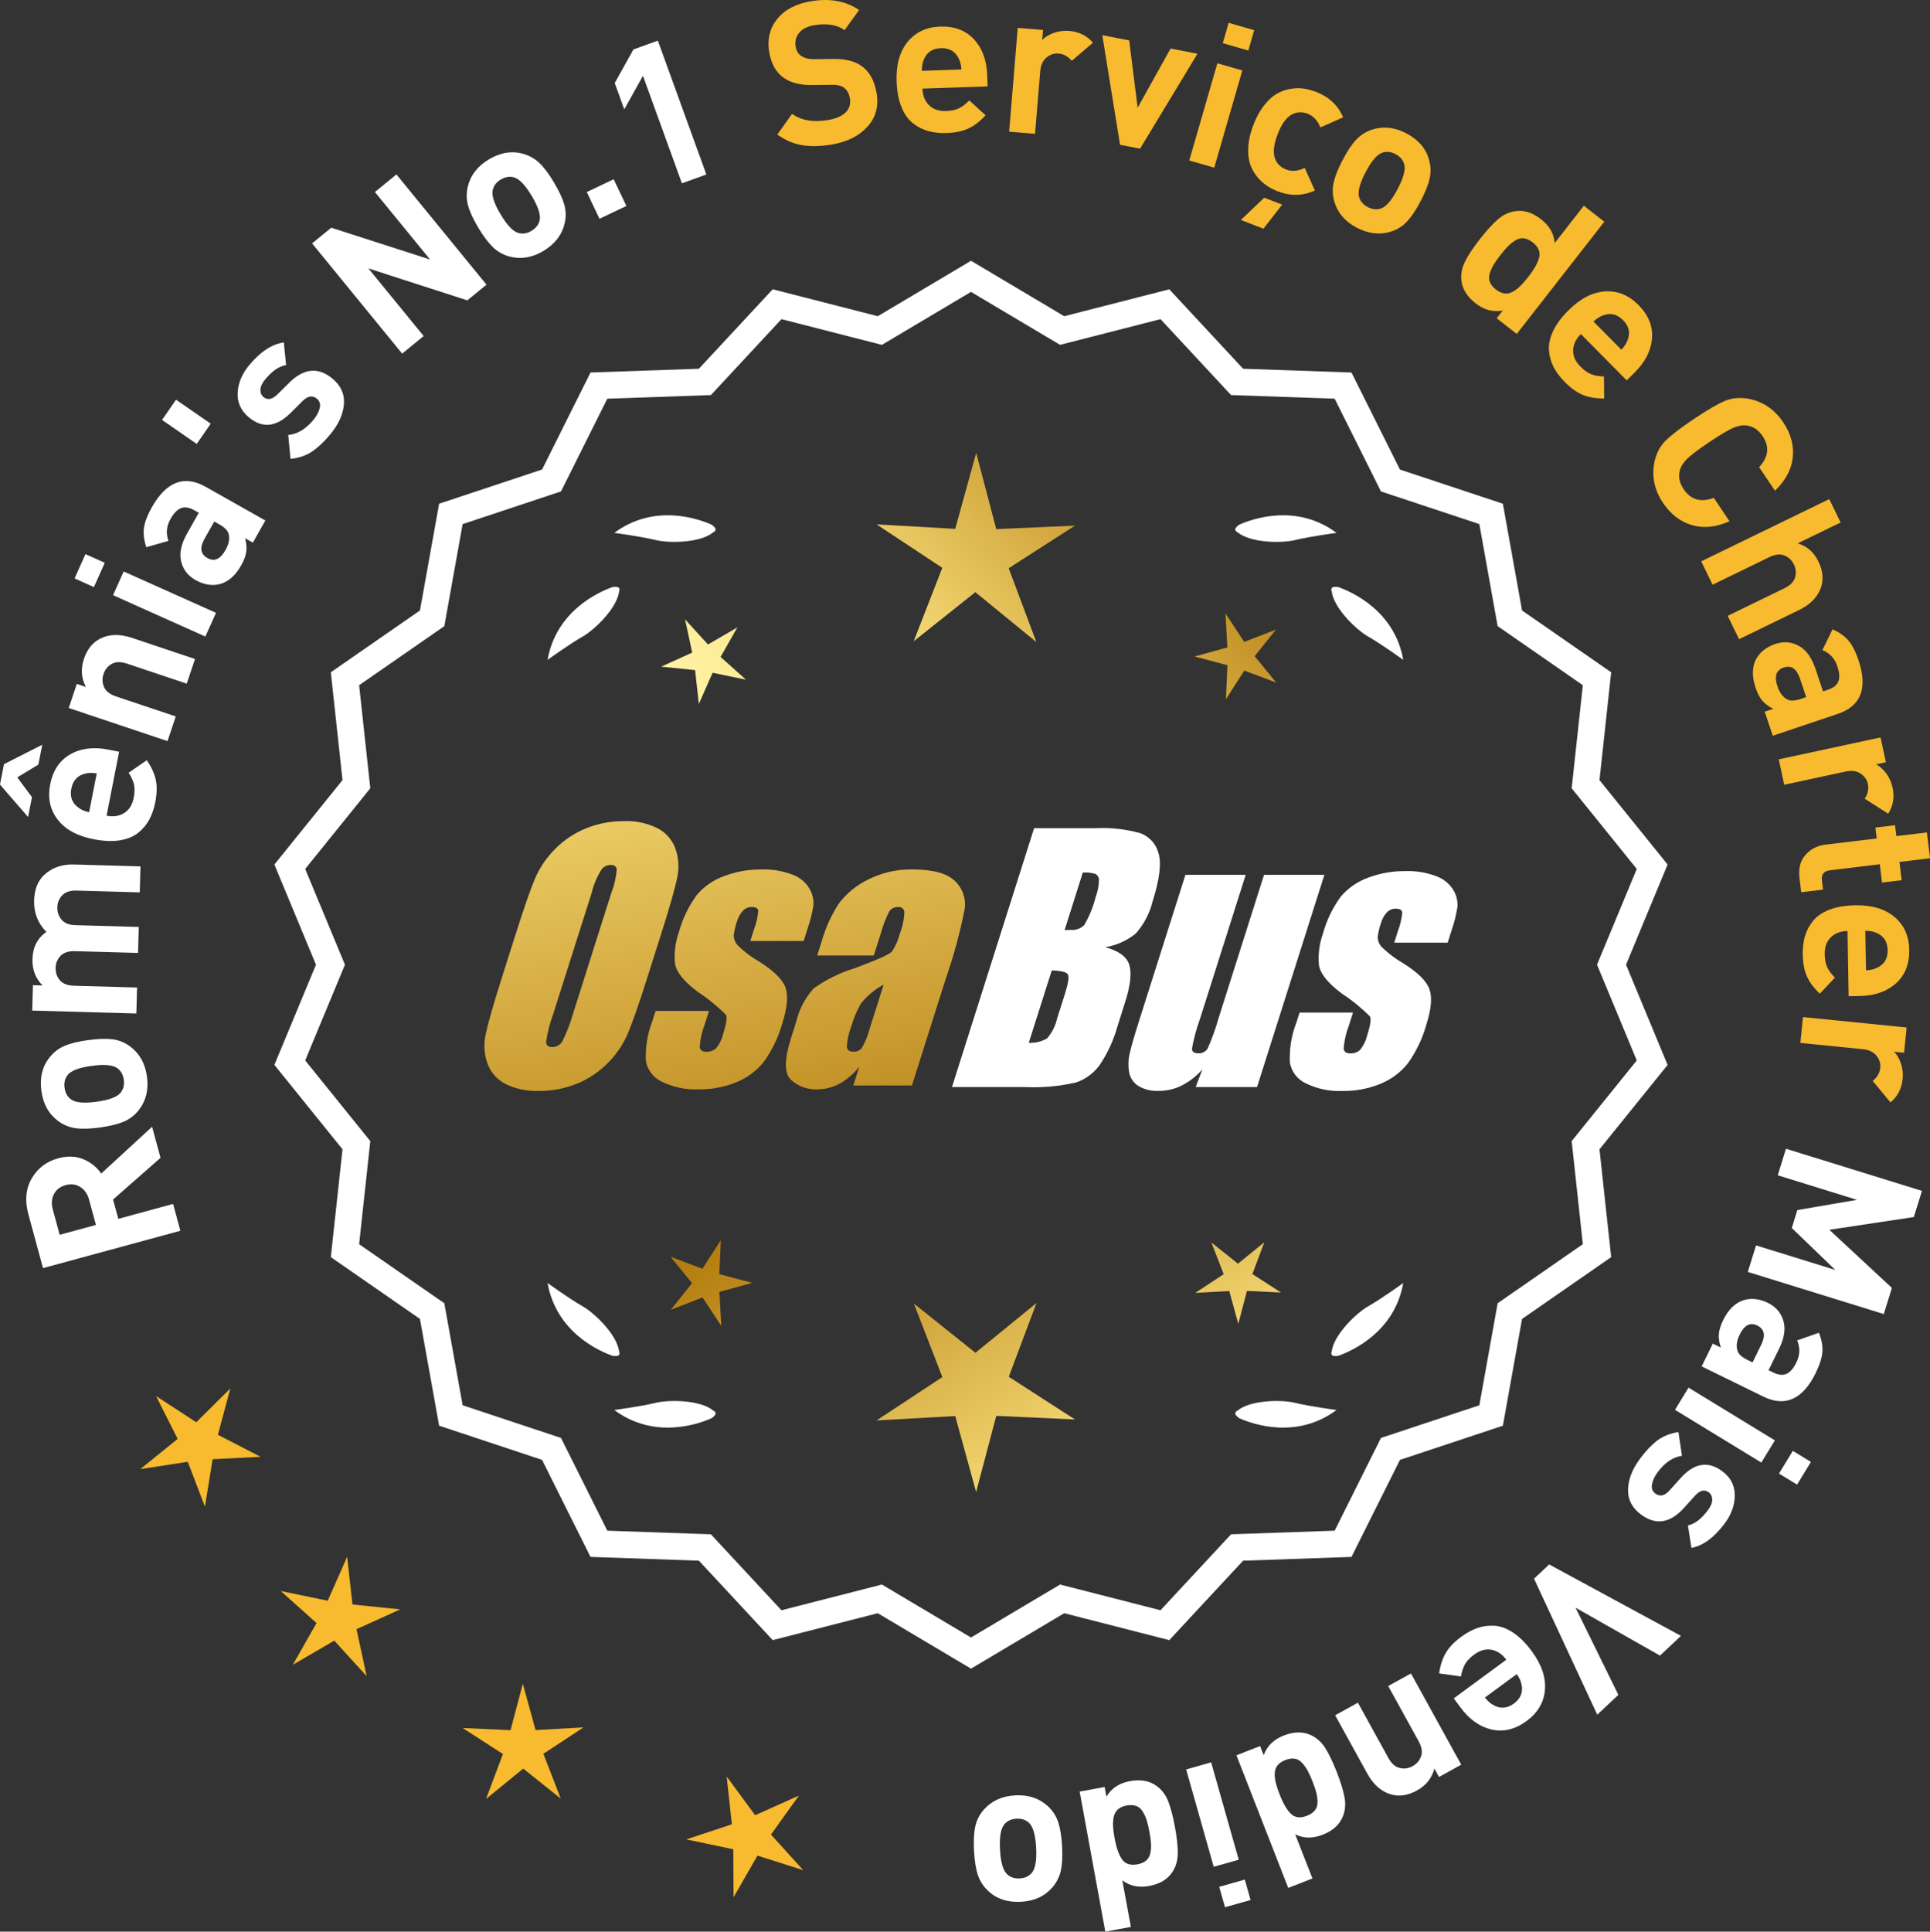 <?xml version="1.0" encoding="UTF-8"?>
<svg id="Layer_2" data-name="Layer 2" xmlns="http://www.w3.org/2000/svg" xmlns:xlink="http://www.w3.org/1999/xlink" viewBox="0 0 173.774 173.879">
  <rect x="0" y="0" width="173.774" height="173.879" fill="#333333" stroke="none"/>
  <defs>
    <style>
      .cls-1 {
        fill: url(#linear-gradient-8);
      }

      .cls-2 {
        fill: url(#linear-gradient-7);
      }

      .cls-3 {
        fill: url(#linear-gradient-5);
      }

      .cls-4 {
        fill: url(#linear-gradient-6);
      }

      .cls-5 {
        fill: url(#linear-gradient-9);
      }

      .cls-6 {
        fill: url(#linear-gradient-4);
      }

      .cls-7 {
        fill: url(#linear-gradient-3);
      }

      .cls-8 {
        fill: url(#linear-gradient-2);
      }

      .cls-9 {
        fill: url(#linear-gradient);
      }

      .cls-10 {
        fill: #f8ba2f;
      }

      .cls-11 {
        fill: #fff;
      }
    </style>
    <linearGradient id="linear-gradient" x1="113.779" y1="196.466" x2="62.354" y2="113.947" gradientUnits="userSpaceOnUse">
      <stop offset="0" stop-color="#f9df7b"/>
      <stop offset=".279" stop-color="#b57e10"/>
      <stop offset=".323" stop-color="#c89d38"/>
      <stop offset=".417" stop-color="#efda86"/>
      <stop offset=".46" stop-color="#fff3a6"/>
      <stop offset=".642" stop-color="#f9df7b"/>
      <stop offset="1" stop-color="#b57e10"/>
    </linearGradient>
    <linearGradient id="linear-gradient-2" x1="127.027" y1="188.21" x2="75.602" y2="105.691" xlink:href="#linear-gradient"/>
    <linearGradient id="linear-gradient-3" x1="148.554" y1="174.795" x2="97.129" y2="92.275" xlink:href="#linear-gradient"/>
    <linearGradient id="linear-gradient-4" x1="48.342" y1="64.416" x2="80.034" y2="235.434" gradientUnits="userSpaceOnUse">
      <stop offset="0" stop-color="#f9df7b"/>
      <stop offset=".279" stop-color="#b57e10"/>
      <stop offset=".284" stop-color="#e5c25b"/>
      <stop offset=".286" stop-color="#f9df7b"/>
      <stop offset=".46" stop-color="#fff3a6"/>
      <stop offset=".642" stop-color="#f9df7b"/>
      <stop offset="1" stop-color="#b57e10"/>
    </linearGradient>
    <linearGradient id="linear-gradient-5" x1="60.85" y1="62.098" x2="92.542" y2="233.116" xlink:href="#linear-gradient-4"/>
    <linearGradient id="linear-gradient-6" x1="73.475" y1="59.758" x2="105.167" y2="230.777" xlink:href="#linear-gradient-4"/>
    <linearGradient id="linear-gradient-7" x1="52.788" y1="113.817" x2="118.565" y2="52.824" xlink:href="#linear-gradient"/>
    <linearGradient id="linear-gradient-8" x1="30.569" y1="89.855" x2="96.346" y2="28.863" xlink:href="#linear-gradient"/>
    <linearGradient id="linear-gradient-9" x1="37.625" y1="97.464" x2="103.401" y2="36.472" xlink:href="#linear-gradient"/>
  </defs>
  <g id="Layer_1-2" data-name="Layer 1">
    <g>
      <g>
        <polygon class="cls-10" points="20.74 124.984 17.672 128.026 14.05 125.669 15.995 129.528 12.634 132.244 16.905 131.587 18.45 135.623 19.144 131.358 23.46 131.136 19.618 129.157 20.74 124.984"/>
        <polygon class="cls-10" points="31.736 144.433 31.256 140.139 29.511 144.092 25.278 143.221 28.499 146.103 26.363 149.86 30.098 147.687 33.011 150.88 32.099 146.655 36.035 144.872 31.736 144.433"/>
        <polygon class="cls-10" points="48.221 155.736 47.075 151.569 45.969 155.747 41.653 155.55 45.284 157.892 43.762 161.936 47.112 159.206 50.488 161.904 48.926 157.874 52.535 155.496 48.221 155.736"/>
        <polygon class="cls-10" points="69.418 165.143 71.936 161.631 67.993 163.4 65.431 159.92 65.896 164.217 61.794 165.579 66.024 166.465 66.051 170.786 68.201 167.037 72.319 168.346 69.418 165.143"/>
      </g>
      <g>
        <path class="cls-11" d="M87.426,149.845l-8.345-4.961-9.405,2.409-6.61-7.111-9.703-.338-4.338-8.685-9.214-3.058-1.716-9.556-7.98-5.53,1.046-9.652-6.098-7.554,3.723-8.967-3.723-8.967,6.098-7.554-1.046-9.652,7.98-5.53,1.716-9.556,9.214-3.058,4.338-8.685,9.703-.338,6.61-7.111,9.405,2.409,8.345-4.961,8.345,4.961,9.405-2.409,6.61,7.111,9.703.338,4.338,8.685,9.214,3.058,1.716,9.556,7.98,5.53-1.046,9.652,6.098,7.554-3.723,8.967,3.723,8.967-6.098,7.554,1.046,9.652-7.98,5.53-1.716,9.556-9.214,3.058-4.338,8.685-9.703.338-6.61,7.111-9.405-2.409-8.345,4.961ZM79.356,142.969l8.07,4.797,8.07-4.797,9.095,2.329,6.392-6.877,9.383-.327,4.195-8.399,8.91-2.957,1.659-9.241,7.716-5.348-1.011-9.334,5.897-7.305-3.6-8.671,3.6-8.671-5.897-7.305,1.011-9.334-7.716-5.348-1.659-9.241-8.91-2.957-4.195-8.399-9.383-.327-6.392-6.877-9.095,2.329-8.07-4.797-8.07,4.797-9.095-2.329-6.392,6.877-9.383.327-4.195,8.399-8.91,2.957-1.659,9.241-7.716,5.348,1.011,9.334-5.897,7.305,3.6,8.671-3.6,8.671,5.897,7.305-1.011,9.334,7.716,5.348,1.659,9.241,8.91,2.957,4.195,8.399,9.383.327,6.392,6.877,9.095-2.329Z"/>
        <path class="cls-11" d="M87.427,150.207l-.159-.094-8.234-4.896-9.459,2.422-6.647-7.151-9.759-.34-4.363-8.735-9.268-3.076-1.726-9.611-8.025-5.562,1.052-9.708-6.134-7.597,3.745-9.019-3.745-9.019,6.134-7.598-1.052-9.707,8.025-5.562,1.726-9.611,9.268-3.075,4.363-8.735,9.759-.341,6.647-7.151,9.459,2.423,8.394-4.989.159.094,8.233,4.896,9.459-2.423,6.647,7.151,9.759.341,4.364,8.735,9.267,3.075,1.726,9.611,8.025,5.562-1.052,9.707,6.134,7.598-3.744,9.019,3.744,9.019-6.134,7.597,1.052,9.708-8.025,5.562-1.726,9.611-9.267,3.076-4.364,8.735-9.759.34-6.647,7.151-9.459-2.422-8.393,4.989ZM79.129,144.551l.111.065,8.187,4.867,8.297-4.933,9.352,2.395,6.571-7.071.129-.004,9.519-.332,4.313-8.636.123-.04,9.038-3.001,1.706-9.5,7.934-5.499-1.04-9.597,6.063-7.511-3.701-8.915,3.701-8.915-6.063-7.512,1.04-9.596-7.934-5.5-1.706-9.5-9.161-3.04-4.313-8.636-9.647-.337-6.571-7.071-9.352,2.396-.111-.065-8.186-4.867-8.298,4.933-9.352-2.396-6.571,7.071-.129.004-9.519.333-4.312,8.636-.123.04-9.039,3-1.706,9.5-7.934,5.5,1.04,9.596-6.063,7.512,3.702,8.915-3.702,8.915,6.063,7.511-1.04,9.597,7.934,5.499,1.706,9.5,9.162,3.041,4.312,8.636,9.647.336,6.571,7.071,9.352-2.395ZM87.427,148.128l-8.118-4.825-9.148,2.343-6.43-6.917-9.438-.329-4.221-8.448-8.963-2.976-1.669-9.296-7.763-5.379,1.018-9.39-5.933-7.348,3.622-8.723-3.622-8.723,5.933-7.348-1.018-9.39,7.763-5.379,1.669-9.297,8.963-2.975,4.221-8.449,9.438-.329,6.43-6.916,9.148,2.343,8.118-4.825,8.117,4.825,9.148-2.343,6.43,6.916,9.438.329,4.221,8.449,8.964,2.975,1.668,9.297,7.763,5.379-1.018,9.39,5.933,7.348-3.622,8.723,3.622,8.723-5.933,7.348,1.018,9.39-7.763,5.379-1.668,9.296-8.964,2.976-4.221,8.448-9.438.329-6.43,6.917-9.148-2.343-8.117,4.825ZM79.404,142.636l.111.065,7.911,4.703,8.021-4.769,9.041,2.315,6.354-6.837.129-.004,9.198-.321,4.17-8.349.123-.04,8.735-2.9,1.648-9.185,7.671-5.316-1.006-9.278,5.862-7.262-3.579-8.619,3.579-8.619-5.862-7.262,1.006-9.278-7.671-5.316-1.648-9.186-8.858-2.939-4.17-8.35-9.327-.325-6.354-6.836-9.041,2.315-.111-.065-7.91-4.703-8.022,4.769-9.041-2.315-6.354,6.836-.129.004-9.198.321-4.17,8.35-.123.04-8.734,2.899-1.649,9.186-7.671,5.316,1.006,9.278-5.862,7.262,3.579,8.619-3.579,8.619,5.862,7.262-1.006,9.278,7.671,5.316,1.649,9.185,8.857,2.94,4.17,8.349,9.327.325,6.354,6.837,9.041-2.315Z"/>
      </g>
      <g>
        <polygon class="cls-9" points="64.765 114.696 64.905 111.635 63.244 114.21 60.377 113.131 62.312 115.506 60.4 117.9 63.257 116.793 64.943 119.351 64.773 116.292 67.727 115.479 64.765 114.696"/>
        <polygon class="cls-8" points="93.326 117.291 87.827 121.773 82.285 117.345 84.848 123.96 78.924 127.863 86.007 127.469 87.888 134.309 89.702 127.451 96.789 127.776 90.827 123.931 93.326 117.291"/>
        <polygon class="cls-7" points="112.761 114.686 113.84 111.818 111.465 113.754 109.071 111.841 110.178 114.698 107.62 116.384 110.679 116.214 111.492 119.168 112.275 116.206 115.336 116.346 112.761 114.686"/>
      </g>
      <g>
        <path class="cls-11" d="M111.435,126.97c-.114.057-.184.124-.207.201-.001.001-.002.002-.003.003.001 0.0.001 0.0.002.001-.036.131.066.291.35.488,1.179.524,5.149,1.947,8.764-.74,0,0-2.348-.308-3.726-.643-1.249-.304-4.027-.256-5.179.691Z"/>
        <path class="cls-11" d="M119.894,121.932c0.0.001-0.0.003,0,.004.001-0.0.001-0.0.002-.001.063.12.248.166.589.115,1.217-.428,5.08-2.121,5.862-6.557,0,0-1.918,1.389-3.15,2.091-1.117.637-3.103,2.579-3.29,4.059-.043.12-.049.217-.013.288Z"/>
      </g>
      <g>
        <path class="cls-11" d="M64.215,126.97c.114.057.184.124.207.201.001.001.002.002.003.003-.001 0-.001 0-.002.001.036.131-.066.291-.35.488-1.179.524-5.149,1.947-8.764-.74,0,0,2.348-.308,3.726-.643,1.249-.304,4.027-.256,5.179.691Z"/>
        <path class="cls-11" d="M55.756,121.932c-0.0.001 0.0.003,0,.004-.001-0-.001-0-.002-.001-.063.12-.248.166-.589.115-1.217-.428-5.08-2.121-5.862-6.557,0,0,1.918,1.389,3.15,2.091,1.117.637,3.103,2.579,3.29,4.059.043.12.049.217.013.288Z"/>
      </g>
      <g>
        <path class="cls-11" d="M64.215,47.923c.114-.057.184-.124.207-.201.001-.001.002-.002.003-.003-.001-0-.001-0-.002-.001.036-.131-.066-.291-.35-.488-1.179-.524-5.149-1.947-8.764.74,0,0,2.348.308,3.726.643,1.249.304,4.027.256,5.179-.691Z"/>
        <path class="cls-11" d="M55.756,52.961c-0-.001 0-.003,0-.004-.001 0-.001 0-.002.001-.063-.12-.248-.166-.589-.115-1.217.428-5.08,2.121-5.862,6.557,0,0,1.918-1.389,3.15-2.091,1.117-.637,3.103-2.579,3.29-4.059.043-.12.049-.217.013-.288Z"/>
      </g>
      <g>
        <path class="cls-11" d="M111.435,47.923c-.114-.057-.184-.124-.207-.201-.001-.001-.002-.002-.003-.003.001-0.0.001-0.0.002-.001-.036-.131.066-.291.35-.488,1.179-.524,5.149-1.947,8.764.74,0,0-2.348.308-3.726.643-1.249.304-4.027.256-5.179-.691Z"/>
        <path class="cls-11" d="M119.894,52.961c0-.001-0-.003,0-.004.001 0.0.001 0.0.002.001.063-.12.248-.166.589-.115,1.217.428,5.08,2.121,5.862,6.557,0,0-1.918-1.389-3.15-2.091-1.117-.637-3.103-2.579-3.29-4.059-.043-.12-.049-.217-.013-.288Z"/>
      </g>
      <g id="Group_4" data-name="Group 4">
        <g id="Group_1" data-name="Group 1">
          <path id="Path_1" data-name="Path 1" class="cls-6" d="M58.267,88.053c-.743,2.341-1.321,3.999-1.734,4.975-.429.998-1.045,1.904-1.814,2.67-.793.803-1.741,1.435-2.787,1.858-1.09.438-2.256.658-3.431.648-1.017.039-2.027-.171-2.945-.611-.769-.376-1.363-1.035-1.657-1.839-.308-.854-.365-1.778-.165-2.663.198-.958.677-2.638,1.438-5.039l1.265-3.987c.743-2.341,1.321-3.999,1.734-4.975.429-.998,1.045-1.904,1.814-2.67.793-.803,1.741-1.435,2.787-1.858,1.091-.437,2.256-.656,3.431-.646,1.017-.039,2.027.171,2.945.611.768.377,1.362,1.036,1.657,1.84.308.854.365,1.778.165,2.663-.198.958-.677,2.637-1.438,5.037l-1.266,3.986ZM55.042,80.395c.255-.669.42-1.369.49-2.082-.014-.303-.197-.454-.548-.454-.305.003-.593.136-.794.366-.426.665-.737,1.397-.922,2.166l-3.456,10.883c-.3.811-.515,1.65-.64,2.506,0,.319.194.476.565.476.383-.001.734-.212.915-.548.408-.836.739-1.708.988-2.604l3.398-10.71.003.003Z"/>
          <path id="Path_2" data-name="Path 2" class="cls-3" d="M72.365,84.711h-4.81l.329-1.035c.208-.538.339-1.102.391-1.676-.018-.234-.216-.351-.592-.351-.295-.003-.578.115-.785.325-.254.277-.438.611-.538.973-.15.416-.25.849-.298,1.289.015.339.158.661.399.9.569.552,1.206,1.031,1.894,1.425,1.317.827,2.106,1.604,2.367,2.33.259.728.172,1.789-.271,3.182-.35,1.263-.919,2.454-1.683,3.518-.654.81-1.504,1.439-2.469,1.829-1.077.439-2.23.656-3.393.64-1.148.051-2.29-.186-3.322-.691-.755-.353-1.289-1.052-1.43-1.873-.055-1.217.143-2.433.582-3.57l.293-.922h4.808l-.384,1.21c-.246.642-.398,1.316-.454,2.001.022.307.216.461.574.461.33.02.655-.092.903-.311.308-.381.527-.826.64-1.302.289-.911.373-1.482.251-1.712-.764-.766-1.605-1.451-2.509-2.045-1.291-.958-1.987-1.829-2.088-2.612-.083-.943.039-1.893.359-2.784.329-1.218.883-2.363,1.634-3.376.659-.761,1.503-1.338,2.45-1.676,1.062-.401,2.19-.6,3.325-.589.978-.037,1.953.127,2.864.483.631.24,1.16.689,1.498,1.273.258.444.376.955.34,1.467-.114.719-.291,1.427-.53,2.114l-.348,1.111v-.008Z"/>
          <path id="Path_3" data-name="Path 3" class="cls-4" d="M78.675,86.011h-5.095l.406-1.28c.343-1.213.869-2.366,1.559-3.42.686-.899,1.573-1.626,2.59-2.122,1.245-.636,2.629-.953,4.027-.922,1.836,0,3.11.347,3.822,1.042.696.657,1.021,1.616.867,2.561-.422,2.122-.99,4.212-1.701,6.255l-3.043,9.588h-5.279l.542-1.701c-.481.626-1.083,1.149-1.771,1.536-.626.339-1.326.515-2.038.512-.862.033-1.703-.275-2.341-.856-.611-.57-.611-1.82,0-3.75l.498-1.571c.264-1.09.8-2.096,1.558-2.923,1.131-.798,2.383-1.411,3.707-1.814,2.019-.75,3.134-1.252,3.343-1.508.313-.488.546-1.023.691-1.584.247-.621.386-1.28.41-1.948-.017-.269-.248-.473-.517-.457-.011.001-.021.002-.032.003-.317-.024-.622.121-.805.381-.322.631-.577,1.295-.761,1.979l-.638,1.997ZM79.566,88.629c-.793.427-1.493,1.009-2.056,1.712-.356.627-.637,1.293-.838,1.986-.24.612-.383,1.257-.424,1.913.033.285.223.432.582.432.297.022.586-.104.772-.337.316-.559.557-1.156.717-1.778l1.247-3.928Z"/>
        </g>
        <g id="Group_3" data-name="Group 3">
          <path id="Path_7" data-name="Path 7" class="cls-11" d="M93.103,74.549h5.641c1.319-.059,2.639.092,3.91.446.817.29,1.437.967,1.654,1.807.278.907.098,2.367-.542,4.379-.264,1.057-.78,2.035-1.503,2.849-.794.644-1.742,1.07-2.751,1.236,1.207.319,1.928.841,2.162,1.576s.11,1.862-.373,3.376l-.684,2.162c-.345,1.246-.89,2.429-1.613,3.501-.526.72-1.258,1.262-2.1,1.554-1.523.352-3.088.492-4.649.417h-6.541l7.396-23.304h-.007ZM94.701,87.348l-2.073,6.522c.579.032,1.154-.108,1.654-.402.44-.507.747-1.115.893-1.771l.691-2.173c.318-.999.411-1.603.278-1.814-.132-.212-.611-.329-1.445-.359l.003-.004ZM97.496,78.539l-1.642,5.183c.245-.011.435-.014.57-.014.446.042.887-.119,1.2-.44.459-.785.804-1.631,1.024-2.513.188-.49.289-1.008.3-1.532.004-.229-.116-.442-.314-.556-.368-.102-.75-.144-1.131-.126l-.007-.002Z"/>
          <path id="Path_8" data-name="Path 8" class="cls-11" d="M119.243,78.753l-6.061,19.1h-5.523l.596-1.588c-.519.596-1.147,1.088-1.851,1.449-.638.318-1.342.484-2.056.483-.66.041-1.318-.12-1.885-.461-.422-.281-.712-.723-.801-1.222-.094-.527-.084-1.068.03-1.591.114-.552.428-1.65.951-3.288l4.09-12.884h5.428l-4.126,12.997c-.313.861-.551,1.747-.713,2.648,0,.278.183.417.56.417.344.031.676-.137.856-.432.396-.901.729-1.829.995-2.776l4.079-12.854h5.428l.003.003Z"/>
          <path id="Path_9" data-name="Path 9" class="cls-11" d="M130.344,84.858h-4.81l.329-1.035c.208-.538.339-1.102.391-1.676-.018-.234-.216-.351-.592-.351-.295-.003-.578.115-.784.325-.254.277-.438.611-.538.973-.15.416-.249.848-.297,1.287.015.339.158.661.399.9.569.553,1.205,1.032,1.893,1.426,1.317.827,2.106,1.604,2.367,2.33.259.728.172,1.789-.271,3.182-.35,1.263-.919,2.454-1.683,3.518-.654.809-1.504,1.439-2.469,1.829-1.077.439-2.23.656-3.393.64-1.148.051-2.29-.186-3.322-.691-.755-.353-1.289-1.052-1.43-1.873-.055-1.217.143-2.433.582-3.57l.293-.922h4.81l-.384,1.211c-.246.642-.398,1.316-.454,2.001.022.307.216.461.574.461.33.02.655-.092.903-.311.308-.381.527-.826.64-1.302.289-.911.373-1.482.251-1.712-.764-.766-1.605-1.451-2.509-2.045-1.291-.958-1.987-1.829-2.088-2.612-.083-.943.039-1.893.359-2.784.329-1.218.883-2.363,1.634-3.376.659-.761,1.503-1.338,2.45-1.676,1.062-.401,2.19-.6,3.325-.589.978-.037,1.953.127,2.864.483.632.239,1.163.689,1.503,1.273.258.444.376.955.34,1.467-.114.719-.291,1.427-.53,2.114l-.351,1.108-.004-.005Z"/>
        </g>
      </g>
      <g>
        <path class="cls-11" d="M13.693,101.428l.76,2.796-4.275,3.756.472,1.736,4.933-1.341.658,2.414-12.368,3.362-1.317-4.846c-.334-1.228-.234-2.303.299-3.225.532-.922,1.332-1.527,2.397-1.817.822-.224,1.569-.196,2.241.081s1.212.709,1.62,1.294l4.581-4.211ZM7.22,106.844c-.388-.243-.826-.298-1.312-.165-.486.132-.837.401-1.05.807-.212.406-.248.87-.106,1.391l.619,2.275,3.266-.888-.619-2.275c-.141-.521-.407-.902-.797-1.145Z"/>
        <path class="cls-11" d="M7.932,93.628c.892-.122,1.624-.146,2.196-.074.574.073,1.097.283,1.567.63.863.633,1.375,1.544,1.538,2.732.16,1.178-.088,2.187-.748,3.027-.373.464-.825.807-1.358,1.031s-1.238.396-2.118.518-1.604.145-2.17.07c-.568-.073-1.093-.283-1.576-.629-.862-.633-1.373-1.538-1.535-2.715-.166-1.213.083-2.228.746-3.046.372-.462.822-.806,1.349-1.029s1.229-.396,2.109-.516ZM8.249,95.946c-1.153.157-1.877.438-2.174.843-.236.311-.322.691-.261,1.144.061.44.245.778.557,1.014.394.31,1.166.386,2.32.228,1.164-.16,1.896-.441,2.191-.846.237-.311.323-.686.264-1.126-.062-.451-.248-.796-.56-1.031-.394-.31-1.174-.385-2.338-.225Z"/>
        <path class="cls-11" d="M12.647,77.99l-.064,2.339-5.669-.16c-.587-.017-1.024.124-1.309.423-.284.298-.432.657-.444,1.076-.012.421.112.79.373,1.109.262.32.675.487,1.238.503l5.723.162-.066,2.339-5.668-.16c-.588-.017-1.024.124-1.31.422-.283.299-.432.658-.444,1.077-.012.432.115.805.383,1.118.268.314.695.479,1.283.496l5.668.159-.065,2.339-9.376-.264.065-2.285.863.024c-.63-.642-.932-1.431-.905-2.367.029-1.079.45-1.896,1.257-2.449-.769-.778-1.14-1.725-1.108-2.84.028-.983.326-1.744.894-2.28.703-.664,1.601-.981,2.691-.95l5.991.169Z"/>
        <path class="cls-11" d="M3.803,67.044l-.35,1.784-1.895,1.151,1.32,1.781-.35,1.784-2.529-2.917.36-1.837,3.442-1.747ZM10.724,67.668l-1.128,5.759c.611.12,1.141.04,1.587-.239.447-.279.731-.737.856-1.373.092-.471.101-.87.023-1.197-.076-.326-.235-.679-.48-1.057l1.634-1.129c.409.594.678,1.176.805,1.744.126.569.113,1.248-.042,2.037-.115.589-.293,1.107-.533,1.555-.241.448-.572.846-.995,1.19-.423.346-.975.573-1.656.685-.683.11-1.472.078-2.366-.098-1.472-.288-2.552-.879-3.239-1.771s-.91-1.946-.673-3.159c.246-1.26.85-2.163,1.806-2.709.957-.546,2.101-.688,3.431-.428l.972.19ZM8.71,69.621c-.402-.067-.746-.062-1.032.018-.691.158-1.108.607-1.255,1.35-.146.742.072,1.316.653,1.724.233.181.549.315.946.406l.688-3.497Z"/>
        <path class="cls-11" d="M17.557,59.323l-.744,2.219-5.375-1.802c-.559-.187-1.017-.179-1.375.023-.359.202-.605.503-.739.901-.137.409-.122.803.042,1.181.165.378.525.66,1.083.847l5.375,1.802-.742,2.219-8.894-2.979.727-2.168.82.274c-.42-.786-.48-1.628-.179-2.527.293-.876.79-1.487,1.488-1.836.806-.4,1.749-.42,2.83-.059l5.683,1.905Z"/>
        <path class="cls-11" d="M9.434,50.662l-.979,2.186-1.741-.78.979-2.185,1.741.779ZM19.447,55.166l-.956,2.135-8.312-3.722.956-2.136,8.312,3.723Z"/>
        <path class="cls-11" d="M23.891,46.855l-1.124,1.99-.705-.398c.122.441.16.846.111,1.211-.047.365-.2.778-.46,1.238-.513.909-1.146,1.469-1.898,1.678-.724.185-1.461.063-2.214-.361-.69-.389-1.12-.949-1.294-1.681-.173-.731,0-1.557.521-2.477l1.069-1.897-.407-.229c-.449-.253-.845-.317-1.184-.192-.34.126-.659.454-.96.987-.36.638-.419,1.293-.18,1.966l-1.995.568c-.216-.645-.283-1.23-.206-1.759s.311-1.137.7-1.827c1.31-2.319,2.925-2.937,4.849-1.852l5.377,3.035ZM19.731,47.194l-.439-.248-.876,1.552c-.454.805-.368,1.385.26,1.738.616.348,1.156.109,1.622-.717.302-.533.398-1.009.291-1.428-.06-.31-.347-.608-.857-.897Z"/>
        <path class="cls-11" d="M18.972,38.139l-1.26,1.821-3.123-2.159,1.258-1.821,3.125,2.159Z"/>
        <path class="cls-11" d="M29.926,34.076c.768.636,1.114,1.406,1.041,2.312s-.481,1.807-1.224,2.703c-.552.665-1.095,1.181-1.633,1.546-.536.365-1.188.589-1.956.669l-.202-2.154c.82-.068,1.579-.522,2.274-1.363.292-.352.479-.703.562-1.057.081-.353-.002-.632-.252-.839-.397-.329-.829-.259-1.296.211l-1.077,1.072c-1.287,1.271-2.535,1.405-3.746.401-.721-.598-1.06-1.335-1.019-2.213.042-.877.384-1.703,1.027-2.479,1.019-1.229,2.062-1.914,3.131-2.057l.204,2.039c-.622.092-1.248.517-1.875,1.274-.283.342-.429.654-.438.936-.007.282.086.504.28.664.36.299.774.222,1.243-.231l1.054-1.044c1.325-1.317,2.626-1.447,3.9-.391Z"/>
        <path class="cls-11" d="M43.804,25.625l-1.729,1.412-8.908-2.877,4.979,6.09-1.938,1.583-8.11-9.923,1.728-1.412,8.897,2.863-4.968-6.076,1.938-1.583,8.111,9.923Z"/>
        <path class="cls-11" d="M49.877,16.421c.462.772.772,1.437.93,1.992.158.556.171,1.118.036,1.688-.244,1.041-.881,1.87-1.91,2.486-1.02.61-2.046.777-3.079.5-.571-.161-1.065-.442-1.48-.844s-.85-.983-1.307-1.745-.762-1.418-.917-1.969-.168-1.116-.041-1.696c.245-1.041.875-1.867,1.896-2.478,1.05-.629,2.081-.798,3.094-.51.571.161,1.063.44,1.477.837.412.396.846.976,1.303,1.737ZM47.869,17.623c-.598-.998-1.142-1.555-1.629-1.668-.378-.096-.763-.025-1.155.208-.381.229-.618.532-.713.91-.131.483.104,1.225.701,2.224.604,1.009,1.15,1.57,1.638,1.684.379.095.759.028,1.14-.199.391-.234.635-.541.729-.92.13-.483-.106-1.229-.711-2.238Z"/>
        <path class="cls-11" d="M56.399,18.541l-2.422,1.151-1.144-2.406,2.423-1.151,1.143,2.406Z"/>
        <path class="cls-11" d="M63.599,15.705l-2.2.797-3.508-9.68-1.681,3.021-.859-2.369,1.682-3.021,2.2-.797,4.366,12.049Z"/>
        <path class="cls-10" d="M78.929,8.395c.2,1.195-.082,2.207-.845,3.033-.762.827-1.829,1.354-3.202,1.584-1.006.168-1.897.186-2.675.054-.775-.132-1.516-.449-2.221-.952l1.332-1.865c.828.592,1.899.778,3.213.56.734-.123,1.271-.353,1.609-.688.341-.337.468-.76.383-1.269-.073-.438-.262-.766-.565-.982-.262-.176-.664-.254-1.207-.236l-1.548.021c-1.092.024-1.966-.188-2.625-.638-.703-.491-1.144-1.27-1.321-2.335-.191-1.147.051-2.141.726-2.978.677-.836,1.688-1.367,3.038-1.592,1.705-.285,3.147-.021,4.329.792l-1.304,1.805c-.689-.48-1.602-.627-2.737-.437-.629.104-1.082.335-1.363.692s-.383.767-.307,1.229c.063.378.232.66.507.846.313.203.725.299,1.234.287l1.547-.021c1.104-.025,1.964.172,2.581.592.751.495,1.226,1.328,1.421,2.5Z"/>
        <path class="cls-10" d="M88.921,7.778l-5.863.198c.021.624.218,1.122.59,1.493.373.372.883.547,1.53.524.48-.016.871-.098,1.172-.247.3-.147.607-.383.922-.706l1.468,1.337c-.486.533-.993.925-1.519,1.177-.524.252-1.19.393-1.993.419-.601.021-1.146-.036-1.636-.17-.491-.133-.952-.366-1.384-.7s-.778-.82-1.04-1.46c-.262-.639-.408-1.414-.439-2.326-.051-1.499.282-2.685.997-3.555s1.689-1.327,2.925-1.369c1.283-.043,2.299.34,3.047,1.149.747.809,1.145,1.891,1.19,3.246l.033.989ZM86.564,6.255c-.026-.407-.108-.74-.25-1-.311-.638-.843-.943-1.598-.918-.756.025-1.267.367-1.532,1.024-.123.269-.185.606-.182,1.015l3.562-.121Z"/>
        <path class="cls-10" d="M98.405,3.846l-1.904,1.63c-.341-.4-.738-.62-1.192-.658-.395-.032-.757.088-1.087.362-.33.273-.517.686-.562,1.235l-.467,5.633-2.331-.193.773-9.346,2.277.188-.073.897c.263-.268.614-.479,1.054-.636.441-.156.9-.214,1.379-.175.885.073,1.597.428,2.134,1.062Z"/>
        <path class="cls-10" d="M107.818,4.838l-5.169,8.547-1.802-.352-1.599-9.866,2.421.472.763,6.055,2.965-5.327,2.421.472Z"/>
        <path class="cls-10" d="M109.328,15.094l-2.248-.65,2.53-8.749,2.247.649-2.529,8.75ZM112.396,4.551l-2.3-.665.529-1.833,2.3.665-.529,1.833Z"/>
        <path class="cls-10" d="M115.443,18.42l-1.687,2.166-2.031-.786,2.105-2.003,1.612.623ZM118.387,17.145c-1.068.5-2.185.525-3.348.075-.37-.143-.712-.323-1.026-.541s-.608-.498-.881-.842-.474-.729-.604-1.16c-.13-.43-.174-.941-.13-1.536.043-.594.197-1.232.461-1.915s.579-1.259.948-1.728c.366-.47.742-.816,1.124-1.041.384-.226.792-.376,1.229-.452.434-.076.839-.087,1.218-.031.376.056.749.155,1.12.298,1.175.454,1.985,1.218,2.433,2.292l-2.049.906c-.248-.624-.63-1.035-1.145-1.233-.515-.2-1.003-.169-1.462.09-.481.277-.892.858-1.233,1.743-.346.896-.436,1.607-.266,2.135.166.502.506.853,1.021,1.052.515.199,1.073.151,1.677-.144l.912,2.032Z"/>
        <path class="cls-10" d="M127.918,18.089c-.416.797-.822,1.407-1.214,1.832s-.866.729-1.423.911c-1.015.334-2.055.223-3.117-.335-1.053-.551-1.729-1.34-2.031-2.365-.161-.572-.178-1.141-.052-1.704s.396-1.239.809-2.025c.411-.786.812-1.39,1.2-1.809.391-.419.866-.726,1.429-.919,1.015-.334,2.049-.226,3.101.326,1.084.568,1.767,1.36,2.048,2.374.161.572.18,1.138.056,1.696s-.392,1.23-.805,2.018ZM125.848,17.003c.539-1.03.731-1.784.574-2.26-.116-.372-.376-.665-.78-.876-.393-.207-.776-.251-1.148-.135-.48.141-.992.727-1.532,1.758-.545,1.041-.74,1.8-.584,2.275.117.372.373.661.766.868.403.212.791.26,1.164.144.48-.142.993-.732,1.541-1.774Z"/>
        <path class="cls-10" d="M136.562,30.058l-1.801-1.407.542-.694c-.869.158-1.683-.059-2.438-.649-.776-.605-1.204-1.297-1.282-2.073-.062-.582.051-1.156.34-1.723.289-.565.733-1.23,1.332-1.997.591-.757,1.125-1.344,1.604-1.762s1.009-.667,1.589-.747c.773-.112,1.542.131,2.308.729.757.592,1.165,1.307,1.226,2.146l2.626-3.362,1.843,1.44-7.887,10.101ZM137.609,24.916c.54-.69.867-1.28.981-1.769.116-.489-.083-.933-.593-1.332-.266-.206-.525-.326-.781-.358-.257-.033-.506.023-.748.169-.243.146-.466.317-.668.518s-.437.471-.702.812c-.266.34-.472.633-.616.877s-.261.505-.347.78-.082.533.013.774c.093.24.271.465.537.671.264.207.524.326.781.359.256.032.508-.022.756-.164.248-.141.476-.316.686-.526.209-.209.443-.479.701-.811Z"/>
        <path class="cls-10" d="M146.466,34.242l-4.128-4.171c-.442.439-.674.922-.694,1.448-.021.525.198,1.019.654,1.479.337.341.663.571.977.692.313.12.694.186,1.144.196l.017,1.985c-.722.005-1.353-.101-1.896-.314-.542-.215-1.096-.608-1.661-1.18-.422-.427-.75-.865-.986-1.316-.235-.451-.377-.947-.425-1.491-.048-.543.073-1.128.365-1.755.292-.626.763-1.26,1.41-1.901,1.065-1.056,2.161-1.616,3.285-1.683,1.125-.066,2.121.34,2.992,1.218.903.912,1.312,1.918,1.225,3.017-.086,1.099-.611,2.125-1.574,3.078l-.704.697ZM145.984,31.477c.281-.296.469-.583.563-.862.259-.661.122-1.26-.411-1.797-.53-.538-1.129-.681-1.792-.43-.28.092-.569.277-.868.556l2.508,2.533Z"/>
        <path class="cls-10" d="M155.723,46.922c-1.213.54-2.343.654-3.39.346-1.046-.31-1.909-.973-2.593-1.989-.762-1.136-1.026-2.338-.795-3.606.161-.816.494-1.478,1-1.983.507-.506,1.362-1.163,2.567-1.972,1.205-.81,2.138-1.353,2.798-1.63.66-.276,1.397-.334,2.214-.174,1.262.266,2.274.966,3.037,2.102.682,1.017.969,2.067.858,3.152-.109,1.086-.645,2.088-1.603,3.006l-1.425-2.122c.847-.915.951-1.846.315-2.792-.382-.567-.863-.888-1.446-.958-.362-.046-.766.026-1.21.216-.443.189-1.158.615-2.144,1.277-.988.662-1.651,1.162-1.995,1.501-.344.34-.564.686-.659,1.038-.154.566-.041,1.134.341,1.702.643.956,1.546,1.216,2.714.779l1.414,2.107Z"/>
        <path class="cls-10" d="M156.582,57.539l-1.022-2.104,5.1-2.479c.528-.257.85-.584.965-.979.114-.396.079-.782-.104-1.16-.189-.389-.475-.66-.856-.814-.382-.155-.838-.104-1.366.153l-5.1,2.479-1.022-2.104,11.526-5.603,1.023,2.104-3.87,1.881c.84.245,1.465.789,1.874,1.631.403.831.478,1.615.222,2.354-.293.85-.953,1.524-1.979,2.022l-5.391,2.62Z"/>
        <path class="cls-10" d="M159.62,66.232l-.729-2.166.769-.259c-.41-.204-.736-.445-.976-.726-.24-.28-.444-.67-.613-1.171-.332-.989-.326-1.834.021-2.533.348-.661.931-1.13,1.749-1.405.751-.253,1.455-.199,2.114.162.66.36,1.158,1.041,1.495,2.041l.695,2.064.443-.149c.489-.164.801-.415.934-.751.135-.337.104-.795-.092-1.375-.234-.693-.682-1.176-1.342-1.447l.911-1.864c.622.271,1.104.612,1.444,1.023.342.411.639.991.892,1.742.85,2.524.229,4.14-1.864,4.844l-5.852,1.97ZM162.149,62.912l.478-.16-.568-1.689c-.296-.876-.783-1.199-1.466-.969-.672.226-.855.788-.554,1.687.196.58.486.97.869,1.17.271.162.684.149,1.241-.038Z"/>
        <path class="cls-10" d="M170.01,73.25l-2.113-1.35c.285-.441.379-.886.283-1.331-.083-.388-.304-.699-.661-.935-.357-.236-.806-.297-1.345-.181l-5.526,1.19-.492-2.288,9.167-1.974.48,2.234-.879.189c.333.175.637.449.915.826.276.375.466.798.566,1.268.188.868.055,1.651-.396,2.35Z"/>
        <path class="cls-10" d="M162.178,80.319l-.153-1.269c-.105-.882.076-1.584.545-2.105s1.067-.826,1.793-.913l4.612-.554-.119-.983,1.77-.212.119.982,2.752-.33.278,2.323-2.751.33.197,1.645-1.77.212-.197-1.644-4.469.536c-.56.067-.807.369-.742.905l.101.84-1.966.236Z"/>
        <path class="cls-10" d="M166.448,89.675l-.099-5.867c-.623.011-1.125.199-1.503.565s-.561.874-.55,1.521c.008.479.083.872.226,1.175.144.305.373.615.691.935l-1.362,1.444c-.525-.495-.908-1.008-1.15-1.538-.244-.53-.372-1.197-.385-2.001-.01-.6.056-1.144.197-1.633.143-.488.384-.945.725-1.371.342-.426.834-.764,1.479-1.015.643-.251,1.421-.384,2.333-.398,1.5-.025,2.678.327,3.537,1.058.858.729,1.298,1.712,1.317,2.948.022,1.284-.379,2.292-1.201,3.026-.821.733-1.91,1.111-3.266,1.135l-.989.016ZM168.011,87.345c.407-.019.742-.097,1.005-.232.643-.299.958-.826.945-1.582s-.345-1.272-.997-1.55c-.267-.128-.604-.194-1.013-.199l.06,3.563Z"/>
        <path class="cls-10" d="M170.215,99.238l-1.598-1.934c.407-.333.635-.727.679-1.18.039-.395-.074-.759-.343-1.093-.267-.335-.677-.529-1.226-.585l-5.624-.563.234-2.329,9.331.937-.229,2.274-.895-.09c.262.268.467.623.616,1.066.148.442.198.903.15,1.381-.089.883-.455,1.588-1.098,2.115Z"/>
        <path class="cls-11" d="M157.372,114.498l.74-2.391,7.137,2.21-3.919-3.776.501-1.616,5.372-.918-7.136-2.21.739-2.39,12.243,3.792-.73,2.355-7.609,1.147,5.634,5.231-.73,2.355-12.241-3.791Z"/>
        <path class="cls-11" d="M153.214,123l1.005-2.053.728.355c-.148-.433-.21-.834-.184-1.201.027-.368.156-.789.388-1.264.46-.938,1.058-1.533,1.798-1.786.711-.226,1.455-.148,2.231.231.711.349,1.174.882,1.39,1.603.216.72.091,1.554-.373,2.503l-.959,1.955.422.206c.462.228.859.269,1.19.123.333-.146.633-.492.902-1.042.321-.657.343-1.314.063-1.973l1.959-.685c.252.631.354,1.213.309,1.744-.047.532-.244,1.153-.593,1.865-1.172,2.393-2.749,3.103-4.731,2.132l-5.545-2.715ZM157.347,122.418l.452.222.783-1.601c.407-.83.286-1.402-.359-1.72-.637-.311-1.163-.041-1.579.811-.269.55-.338,1.03-.206,1.442.077.306.381.588.909.846Z"/>
        <path class="cls-11" d="M150.814,126.91l1.221-1.998,7.773,4.747-1.221,1.997-7.773-4.746ZM160.177,132.647l1.247-2.044,1.629.995-1.247,2.043-1.629-.994Z"/>
        <path class="cls-11" d="M147.753,136.335c-.802-.593-1.189-1.344-1.166-2.252.022-.908.381-1.831,1.073-2.767.514-.694,1.029-1.238,1.545-1.633s1.155-.653,1.918-.775l.319,2.14c-.815.113-1.548.608-2.198,1.487-.271.366-.438.728-.5,1.084-.062.357.037.632.297.824.414.308.842.213,1.283-.281l1.016-1.13c1.215-1.339,2.454-1.541,3.719-.606.752.557,1.131,1.275,1.138,2.153s-.29,1.723-.889,2.533c-.949,1.282-1.955,2.024-3.015,2.226l-.314-2.025c.615-.126,1.217-.585,1.802-1.375.265-.357.393-.678.384-.959-.007-.282-.112-.498-.314-.647-.375-.278-.785-.179-1.229.299l-.993,1.101c-1.251,1.389-2.544,1.59-3.874.604Z"/>
        <path class="cls-11" d="M143.815,154.353l-5.693-12.242,1.362-1.284,11.866,6.43-1.888,1.777-7.601-4.315,3.854,7.845-1.9,1.79Z"/>
        <path class="cls-11" d="M130.896,152.882l4.728-3.477c-.371-.503-.814-.802-1.332-.898-.518-.096-1.037.049-1.56.433-.386.284-.661.572-.826.865-.165.292-.286.66-.361,1.104l-1.968-.274c.101-.714.297-1.323.589-1.828.291-.505.761-.996,1.407-1.473.484-.355.966-.616,1.446-.783.48-.168.993-.235,1.538-.204s1.105.237,1.683.617,1.135.938,1.677,1.672c.889,1.208,1.284,2.373,1.186,3.496-.099,1.122-.646,2.05-1.642,2.782-1.033.76-2.087,1.019-3.162.773-1.073-.246-2.013-.914-2.816-2.007l-.586-.798ZM133.701,152.808c.251.321.509.549.771.684.616.352,1.229.303,1.838-.145.607-.448.838-1.019.686-1.711-.051-.291-.192-.604-.424-.939l-2.871,2.111Z"/>
        <path class="cls-11" d="M120.215,154.403l2.05-1.13,2.737,4.965c.284.515.627.819,1.028.914.4.094.785.039,1.153-.164.379-.208.634-.507.769-.896.136-.39.061-.842-.223-1.357l-2.738-4.965,2.05-1.13,4.527,8.213-2.001,1.104-.418-.757c-.224.863-.749,1.523-1.579,1.981-.81.446-1.589.561-2.34.344-.863-.25-1.571-.874-2.121-1.872l-2.895-5.249Z"/>
        <path class="cls-11" d="M111.327,158.008l2.129-.832.321.822c.307-.829.908-1.418,1.802-1.768.916-.357,1.729-.372,2.438-.044.532.243.969.633,1.308,1.171.338.537.685,1.259,1.039,2.164.349.895.581,1.653.696,2.278.116.625.06,1.207-.167,1.747-.298.722-.899,1.26-1.806,1.613-.894.35-1.717.336-2.47-.04l1.553,3.974-2.18.852-4.663-11.938ZM115.216,161.533c.319.816.658,1.398,1.021,1.746.362.349.844.405,1.447.169.313-.122.549-.285.708-.488.159-.204.237-.448.235-.73,0-.283-.035-.562-.104-.838-.069-.276-.182-.615-.34-1.018-.157-.402-.304-.729-.439-.978-.136-.25-.301-.481-.494-.696-.192-.215-.417-.343-.672-.385s-.538-.002-.852.12c-.312.122-.549.285-.708.489-.158.203-.24.448-.245.733-.004.285.031.57.104.857.072.287.186.626.339,1.018Z"/>
        <path class="cls-11" d="M106.799,159.281l2.25-.639,2.484,8.764-2.252.638-2.482-8.763ZM109.774,169.849l2.305-.652.519,1.836-2.302.652-.521-1.836Z"/>
        <path class="cls-11" d="M97.21,161.273l2.249-.412.159.867c.458-.755,1.16-1.219,2.105-1.393.968-.177,1.768-.037,2.4.421.478.339.831.806,1.062,1.397s.434,1.366.608,2.322c.173.944.257,1.734.251,2.37-.006.635-.171,1.196-.497,1.683-.43.652-1.122,1.065-2.077,1.241-.945.173-1.751.003-2.419-.509l.77,4.195-2.302.422-2.31-12.605ZM100.357,165.472c.158.861.383,1.497.671,1.908.289.411.752.558,1.39.441.329-.061.593-.176.787-.346s.318-.395.371-.672c.054-.278.071-.56.056-.843-.016-.284-.062-.639-.14-1.063-.078-.425-.16-.773-.246-1.044s-.203-.53-.353-.777-.344-.416-.587-.505c-.242-.09-.528-.104-.859-.044-.33.061-.593.175-.787.345s-.32.395-.38.674c-.059.279-.079.566-.062.862s.064.649.139,1.063Z"/>
        <path class="cls-11" d="M87.702,166.628c-.049-.898-.015-1.63.106-2.195.118-.565.372-1.069.756-1.511.7-.807,1.651-1.243,2.849-1.309,1.187-.064,2.173.267,2.957.993.431.409.736.889.915,1.438.181.55.294,1.267.343,2.154.049.886.013,1.609-.107,2.169-.12.559-.371,1.065-.756,1.52-.701.807-1.646,1.242-2.831,1.307-1.222.066-2.213-.265-2.975-.992-.43-.409-.734-.886-.916-1.429-.18-.543-.293-1.258-.341-2.145ZM90.039,166.501c.062,1.163.283,1.907.662,2.235.29.261.664.379,1.118.354.443-.024.796-.182,1.057-.472.341-.367.479-1.133.416-2.295-.063-1.174-.285-1.925-.663-2.253-.291-.261-.658-.379-1.101-.354-.456.024-.814.182-1.074.473-.341.367-.479,1.138-.415,2.312Z"/>
      </g>
      <g>
        <polygon class="cls-2" points="112.97 59.069 114.883 56.675 112.026 57.782 110.34 55.223 110.51 58.283 107.556 59.095 110.518 59.879 110.378 62.94 112.038 60.365 114.906 61.444 112.97 59.069"/>
        <polygon class="cls-1" points="66.394 56.473 63.745 58.014 61.68 55.75 62.327 58.745 59.536 60.01 62.584 60.321 62.924 63.366 64.162 60.563 67.163 61.18 64.879 59.137 66.394 56.473"/>
        <polygon class="cls-5" points="89.702 47.63 87.897 40.769 86.006 47.607 78.924 47.203 84.842 51.114 82.269 57.725 87.818 53.305 93.311 57.795 90.822 51.152 96.789 47.316 89.702 47.63"/>
      </g>
    </g>
  </g>
</svg>